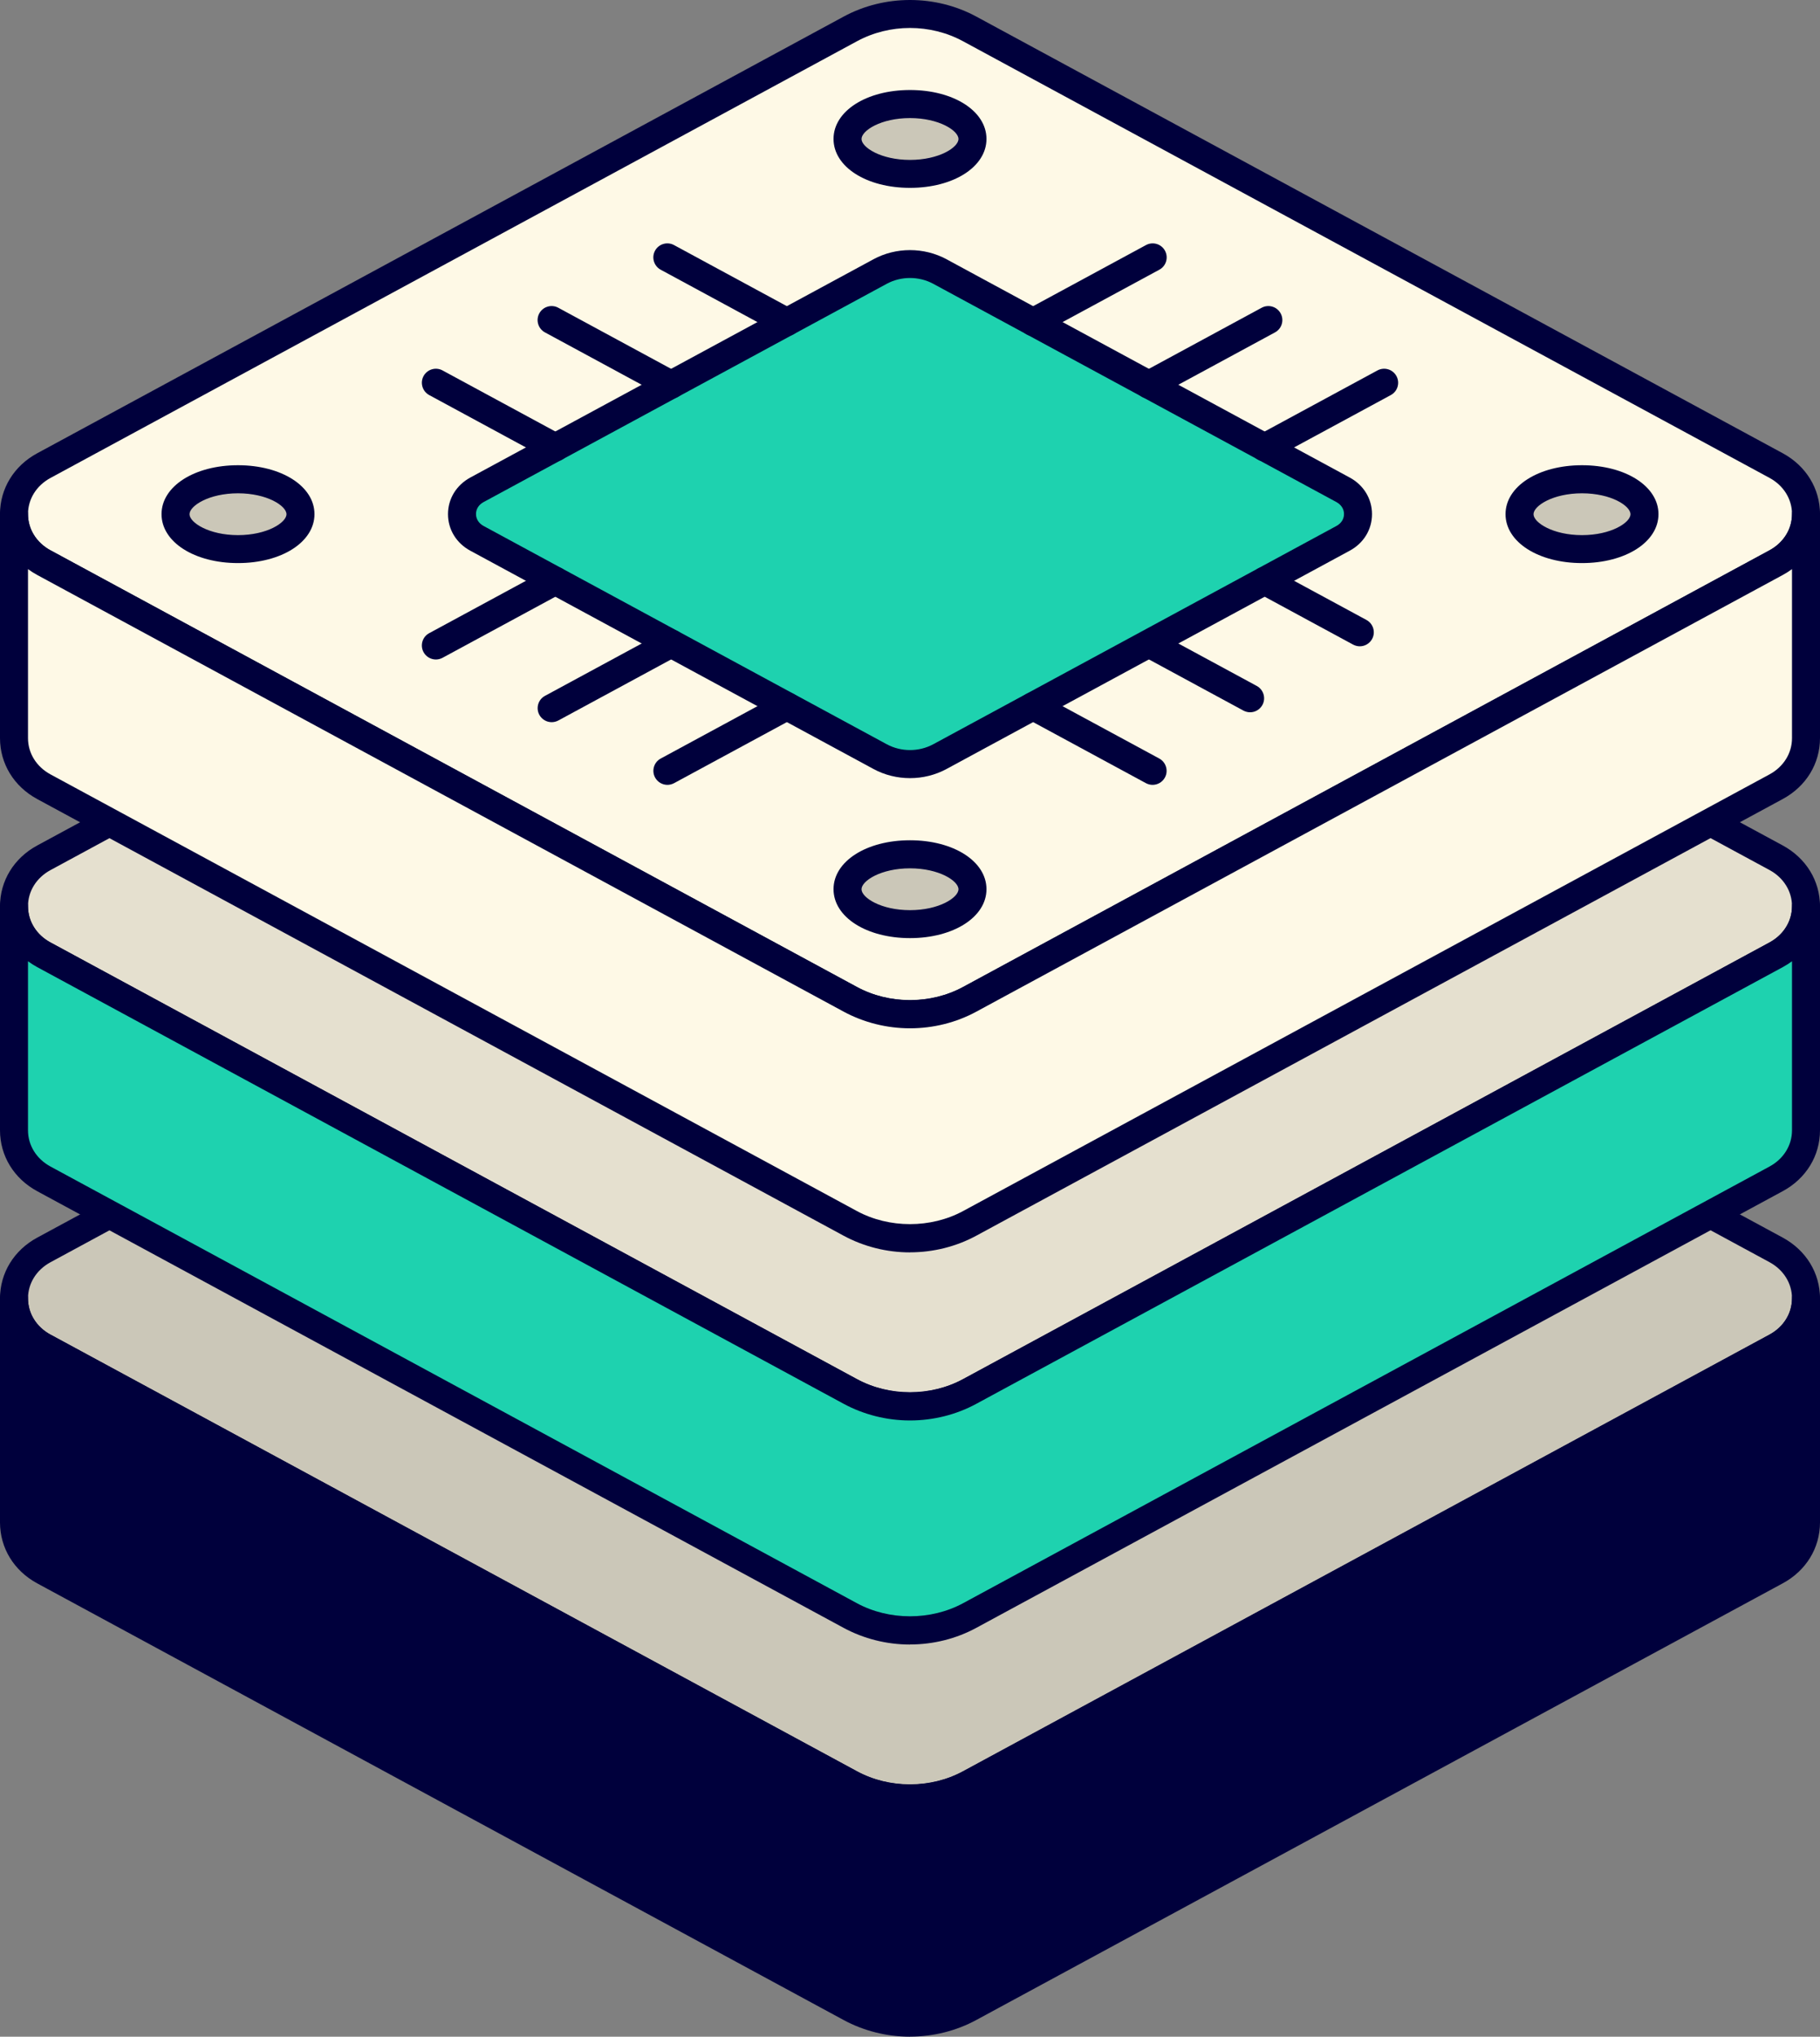<?xml version="1.0" encoding="UTF-8"?><svg id="art" xmlns="http://www.w3.org/2000/svg" viewBox="0 0 292.5 327.2"><rect x="0" y="0" width="292.5" height="327.2" fill="#808080" stroke="none"/><defs><style>.cls-1{fill:#1ed2af;}.cls-1,.cls-2,.cls-3,.cls-4,.cls-5{stroke-width:0px;}.cls-2{fill:#cbc7b8;}.cls-3{fill:#e5e0cf;}.cls-4{fill:#fef9e6;}.cls-5{fill:#00003c;}</style></defs><path class="cls-2" d="m7.05,216.39l129.6,70.15c5.94,3.22,13.26,3.22,19.2,0l129.6-70.15c6.4-3.46,6.4-12.12,0-15.59l-129.6-70.15c-5.94-3.22-13.26-3.22-19.2,0L7.05,200.8c-6.4,3.46-6.4,12.12,0,15.59Z"/><path class="cls-5" d="m146.25,291.19c-3.69,0-7.38-.89-10.67-2.67L5.98,218.37h0c-3.74-2.03-5.98-5.68-5.98-9.77,0-4.09,2.24-7.75,5.98-9.77l129.6-70.15c6.58-3.56,14.76-3.56,21.34,0l129.6,70.15c3.74,2.03,5.98,5.68,5.98,9.77,0,4.09-2.24,7.75-5.98,9.77l-129.6,70.15c-3.29,1.78-6.98,2.67-10.67,2.67ZM8.12,214.41l129.6,70.15c5.26,2.85,11.8,2.85,17.06,0l129.6-70.15c2.27-1.23,3.62-3.4,3.62-5.82,0-2.41-1.35-4.59-3.62-5.82l-129.6-70.15c-5.26-2.85-11.8-2.85-17.06,0L8.12,202.78c-2.27,1.23-3.62,3.4-3.62,5.82s1.35,4.59,3.62,5.82h0Z"/><path class="cls-5" d="m285.45,216.39l-129.6,70.15c-2.97,1.61-6.28,2.41-9.6,2.41-3.31,0-6.63-.8-9.6-2.41L7.05,216.39c-3.2-1.73-4.8-4.76-4.8-7.78v35.98c0,3.03,1.6,6.07,4.8,7.8l129.6,70.15c2.97,1.61,6.29,2.41,9.6,2.41,3.31,0,6.63-.8,9.6-2.41l129.6-70.15c3.2-1.73,4.8-4.77,4.8-7.81v-35.98c0,3.03-1.6,6.05-4.8,7.78Z"/><path class="cls-5" d="m146.25,327.2c-3.74,0-7.43-.93-10.67-2.68L5.98,254.37C2.23,252.34,0,248.68,0,244.58v-35.98c0-1.24,1.01-2.25,2.25-2.25h0c1.24,0,2.25,1.01,2.25,2.25,0,2.41,1.36,4.58,3.62,5.81l129.6,70.15c5.17,2.8,11.88,2.8,17.06,0l129.6-70.15c2.26-1.23,3.62-3.4,3.62-5.81,0-1.24,1.01-2.25,2.25-2.25h0c1.24,0,2.25,1.01,2.25,2.25v35.98c0,4.1-2.23,7.75-5.98,9.78l-129.6,70.15c-3.24,1.76-6.93,2.68-10.67,2.68ZM4.5,217.42v27.16c0,2.42,1.35,4.6,3.62,5.83l129.6,70.15c5.17,2.8,11.88,2.8,17.06,0l129.6-70.15c2.27-1.23,3.62-3.41,3.62-5.82v-27.16c-.46.34-.96.66-1.48.94h0l-129.6,70.15c-3.24,1.76-6.93,2.68-10.67,2.68s-7.43-.93-10.67-2.68L5.98,218.37c-.52-.28-1.02-.6-1.48-.94Zm280.95-1.04h0,0Z"/><path class="cls-3" d="m7.05,153.39l129.6,70.15c5.94,3.22,13.26,3.22,19.2,0l129.6-70.15c6.4-3.46,6.4-12.12,0-15.59l-129.6-70.15c-5.94-3.22-13.26-3.22-19.2,0L7.05,137.8c-6.4,3.46-6.4,12.12,0,15.59Z"/><path class="cls-5" d="m146.25,228.19c-3.69,0-7.38-.89-10.67-2.67L5.98,155.37h0c-3.74-2.03-5.98-5.68-5.98-9.77,0-4.09,2.24-7.75,5.98-9.77l129.6-70.15c6.58-3.56,14.76-3.56,21.34,0l129.6,70.15c3.74,2.03,5.98,5.68,5.98,9.77,0,4.09-2.24,7.75-5.98,9.77l-129.6,70.15c-3.29,1.78-6.98,2.67-10.67,2.67ZM8.12,151.41l129.6,70.15c5.26,2.85,11.8,2.85,17.06,0l129.6-70.15c2.27-1.23,3.62-3.4,3.62-5.82,0-2.41-1.35-4.59-3.62-5.82l-129.6-70.15c-5.26-2.85-11.8-2.85-17.06,0L8.12,139.78c-2.27,1.23-3.62,3.4-3.62,5.82s1.35,4.59,3.62,5.82h0Z"/><path class="cls-1" d="m285.45,153.39l-129.6,70.15c-2.97,1.61-6.28,2.41-9.6,2.41-3.31,0-6.63-.8-9.6-2.41L7.05,153.39c-3.2-1.73-4.8-4.76-4.8-7.78v35.98c0,3.03,1.6,6.07,4.8,7.8l129.6,70.15c2.97,1.61,6.29,2.41,9.6,2.41,3.31,0,6.63-.8,9.6-2.41l129.6-70.15c3.2-1.73,4.8-4.77,4.8-7.81v-35.98c0,3.03-1.6,6.05-4.8,7.78Z"/><path class="cls-5" d="m146.25,264.2c-3.74,0-7.43-.93-10.67-2.68L5.98,191.37C2.23,189.34,0,185.68,0,181.58v-35.98c0-1.24,1.01-2.25,2.25-2.25h0c1.24,0,2.25,1.01,2.25,2.25,0,2.41,1.36,4.58,3.62,5.81l129.6,70.15c5.17,2.8,11.88,2.8,17.06,0l129.6-70.15c2.26-1.23,3.62-3.4,3.62-5.81,0-1.24,1.01-2.25,2.25-2.25h0c1.24,0,2.25,1.01,2.25,2.25v35.98c0,4.1-2.23,7.75-5.98,9.78l-129.6,70.15c-3.24,1.76-6.93,2.68-10.67,2.68ZM4.5,154.42v27.16c0,2.42,1.35,4.6,3.62,5.83l129.6,70.15c5.17,2.8,11.88,2.8,17.06,0l129.6-70.15c2.27-1.23,3.62-3.41,3.62-5.82v-27.16c-.46.34-.96.66-1.48.94h0l-129.6,70.15c-3.24,1.76-6.93,2.68-10.67,2.68s-7.43-.93-10.67-2.68L5.98,155.37c-.52-.28-1.02-.6-1.48-.94Zm280.95-1.04h0,0Z"/><path class="cls-4" d="m7.05,90.39l129.6,70.15c5.94,3.22,13.26,3.22,19.2,0l129.6-70.15c6.4-3.46,6.4-12.12,0-15.59L155.85,4.65c-5.94-3.22-13.26-3.22-19.2,0L7.05,74.8c-6.4,3.46-6.4,12.12,0,15.59Z"/><path class="cls-5" d="m146.25,165.19c-3.69,0-7.38-.89-10.67-2.67L5.98,92.37h0C2.24,90.34,0,86.69,0,82.59c0-4.09,2.24-7.75,5.98-9.77L135.58,2.67c6.58-3.56,14.76-3.56,21.34,0l129.6,70.15c3.74,2.03,5.98,5.68,5.98,9.77,0,4.09-2.24,7.75-5.98,9.77l-129.6,70.15c-3.29,1.78-6.98,2.67-10.67,2.67ZM8.12,88.41l129.6,70.15c5.26,2.85,11.8,2.85,17.06,0l129.6-70.15c2.27-1.23,3.62-3.4,3.62-5.82,0-2.41-1.35-4.59-3.62-5.82L154.78,6.63c-5.26-2.85-11.8-2.85-17.06,0L8.12,76.78c-2.27,1.23-3.62,3.4-3.62,5.82s1.35,4.59,3.62,5.82h0Z"/><path class="cls-4" d="m285.45,90.39l-129.6,70.15c-2.97,1.61-6.28,2.41-9.6,2.41-3.31,0-6.63-.8-9.6-2.41L7.05,90.39c-3.2-1.73-4.8-4.76-4.8-7.78v35.98c0,3.03,1.6,6.07,4.8,7.8l129.6,70.15c2.97,1.61,6.29,2.41,9.6,2.41,3.31,0,6.63-.8,9.6-2.41l129.6-70.15c3.2-1.73,4.8-4.77,4.8-7.81v-35.98c0,3.03-1.6,6.05-4.8,7.78Z"/><path class="cls-5" d="m146.25,201.2c-3.74,0-7.43-.93-10.67-2.68L5.98,128.37C2.23,126.34,0,122.68,0,118.58v-35.98c0-1.24,1.01-2.25,2.25-2.25h0c1.24,0,2.25,1.01,2.25,2.25,0,2.41,1.36,4.58,3.62,5.81l129.6,70.15c5.17,2.8,11.88,2.8,17.06,0l129.6-70.15c2.26-1.23,3.62-3.4,3.62-5.81,0-1.24,1.01-2.25,2.25-2.25h0c1.24,0,2.25,1.01,2.25,2.25v35.98c0,4.1-2.23,7.75-5.98,9.78l-129.6,70.15c-3.24,1.76-6.93,2.68-10.67,2.68ZM4.5,91.42v27.16c0,2.42,1.35,4.6,3.62,5.83l129.6,70.15c5.17,2.8,11.88,2.8,17.06,0l129.6-70.15c2.27-1.23,3.62-3.41,3.62-5.82v-27.16c-.46.34-.96.66-1.48.94h0l-129.6,70.15c-3.24,1.76-6.93,2.68-10.67,2.68s-7.43-.93-10.67-2.68L5.98,92.37c-.52-.28-1.02-.6-1.48-.94Zm280.95-1.04h0,0Z"/><path class="cls-1" d="m76.65,86.49l64.8,35.07c2.97,1.61,6.63,1.61,9.6,0l64.8-35.07c3.2-1.73,3.2-6.06,0-7.79l-64.8-35.07c-2.97-1.61-6.63-1.61-9.6,0l-64.8,35.07c-3.2,1.73-3.2,6.06,0,7.79Z"/><path class="cls-5" d="m146.25,125.01c-2.03,0-4.06-.49-5.87-1.47l-64.8-35.07c-2.24-1.21-3.58-3.41-3.58-5.87,0-2.47,1.34-4.66,3.58-5.88l64.8-35.07c3.62-1.96,8.12-1.96,11.74,0l64.8,35.07c2.24,1.21,3.58,3.41,3.58,5.88s-1.34,4.66-3.58,5.87l-64.8,35.07c-1.81.98-3.84,1.47-5.87,1.47Zm0-80.35c-1.29,0-2.58.31-3.73.93l-64.8,35.07c-.78.42-1.22,1.12-1.22,1.92s.45,1.5,1.22,1.92h0l64.8,35.07c2.3,1.24,5.16,1.24,7.46,0l64.8-35.07c.78-.42,1.22-1.12,1.22-1.92s-.45-1.5-1.22-1.92l-64.8-35.07c-1.15-.62-2.44-.93-3.73-.93Z"/><line class="cls-3" x1="185.24" y1="41.35" x2="166.05" y2="51.74"/><path class="cls-5" d="m166.05,53.99c-.8,0-1.57-.43-1.98-1.18-.59-1.09-.19-2.46.91-3.05l19.2-10.39c1.1-.59,2.46-.18,3.05.91.59,1.09.19,2.46-.91,3.05l-19.2,10.39c-.34.18-.71.27-1.07.27Z"/><line class="cls-3" x1="218.54" y1="101.58" x2="203.25" y2="93.31"/><path class="cls-5" d="m218.54,103.83c-.36,0-.73-.09-1.07-.27l-15.28-8.27c-1.09-.59-1.5-1.96-.91-3.05.59-1.09,1.96-1.5,3.05-.91l15.28,8.27c1.09.59,1.5,1.96.91,3.05-.41.75-1.18,1.18-1.98,1.18Z"/><line class="cls-3" x1="200.91" y1="112.18" x2="185.63" y2="103.91"/><path class="cls-5" d="m200.91,114.43c-.36,0-.73-.09-1.07-.27l-15.28-8.27c-1.09-.59-1.5-1.96-.91-3.05.59-1.09,1.96-1.5,3.05-.91l15.28,8.27c1.09.59,1.5,1.96.91,3.05-.41.75-1.18,1.18-1.98,1.18Z"/><line class="cls-3" x1="70.05" y1="103.7" x2="89.25" y2="93.31"/><path class="cls-5" d="m70.05,105.95c-.8,0-1.57-.43-1.98-1.18-.59-1.09-.19-2.46.91-3.05l19.2-10.39c1.1-.59,2.46-.18,3.05.91.59,1.09.19,2.46-.91,3.05l-19.2,10.39c-.34.18-.71.27-1.07.27Z"/><line class="cls-3" x1="88.66" y1="113.77" x2="107.85" y2="103.38"/><path class="cls-5" d="m88.66,116.02c-.8,0-1.57-.43-1.98-1.18-.59-1.09-.19-2.46.91-3.05l19.2-10.39c1.1-.59,2.46-.18,3.05.91.59,1.09.19,2.46-.91,3.05l-19.2,10.39c-.34.18-.71.27-1.07.27Z"/><line class="cls-3" x1="107.26" y1="41.35" x2="126.45" y2="51.74"/><path class="cls-5" d="m126.45,53.99c-.36,0-.73-.09-1.07-.27l-19.2-10.39c-1.09-.59-1.5-1.96-.91-3.05.59-1.09,1.96-1.5,3.05-.91l19.2,10.39c1.09.59,1.5,1.96.91,3.05-.41.75-1.18,1.18-1.98,1.18Z"/><line class="cls-3" x1="88.66" y1="51.42" x2="107.85" y2="61.81"/><path class="cls-5" d="m107.85,64.06c-.36,0-.73-.09-1.07-.27l-19.2-10.39c-1.09-.59-1.5-1.96-.91-3.05.59-1.09,1.96-1.5,3.05-.91l19.2,10.39c1.09.59,1.5,1.96.91,3.05-.41.75-1.18,1.18-1.98,1.18Z"/><line class="cls-3" x1="107.26" y1="123.84" x2="126.45" y2="113.45"/><path class="cls-5" d="m107.26,126.09c-.8,0-1.57-.43-1.98-1.18-.59-1.09-.19-2.46.91-3.05l19.2-10.39c1.1-.59,2.46-.18,3.05.91.59,1.09.19,2.46-.91,3.05l-19.2,10.39c-.34.18-.71.27-1.07.27Z"/><line class="cls-3" x1="185.24" y1="123.84" x2="166.05" y2="113.45"/><path class="cls-5" d="m185.24,126.09c-.36,0-.73-.09-1.07-.27l-19.2-10.39c-1.09-.59-1.5-1.96-.91-3.05.59-1.09,1.96-1.5,3.05-.91l19.2,10.39c1.09.59,1.5,1.96.91,3.05-.41.75-1.18,1.18-1.98,1.18Z"/><line class="cls-3" x1="70.05" y1="61.49" x2="89.25" y2="71.88"/><path class="cls-5" d="m89.25,74.13c-.36,0-.73-.09-1.07-.27l-19.2-10.39c-1.09-.59-1.5-1.96-.91-3.05.59-1.09,1.96-1.5,3.05-.91l19.2,10.39c1.09.59,1.5,1.96.91,3.05-.41.75-1.18,1.18-1.98,1.18Z"/><line class="cls-3" x1="222.45" y1="61.49" x2="203.25" y2="71.88"/><path class="cls-5" d="m203.25,74.13c-.8,0-1.57-.43-1.98-1.18-.59-1.09-.19-2.46.91-3.05l19.2-10.39c1.1-.59,2.46-.18,3.05.91.59,1.09.19,2.46-.91,3.05l-19.2,10.39c-.34.18-.71.27-1.07.27Z"/><line class="cls-3" x1="203.85" y1="51.42" x2="184.65" y2="61.81"/><path class="cls-5" d="m184.65,64.06c-.8,0-1.57-.43-1.98-1.18-.59-1.09-.19-2.46.91-3.05l19.19-10.39c1.1-.59,2.46-.18,3.05.91.59,1.09.19,2.46-.91,3.05l-19.19,10.39c-.34.18-.71.27-1.07.27Z"/><ellipse class="cls-2" cx="146.25" cy="22.33" rx="10.04" ry="5.61"/><path class="cls-5" d="m146.25,30.18c-7.01,0-12.29-3.38-12.29-7.86s5.29-7.86,12.29-7.86,12.29,3.38,12.29,7.86-5.29,7.86-12.29,7.86Zm0-11.21c-4.69,0-7.79,2.02-7.79,3.36s3.11,3.36,7.79,3.36,7.79-2.02,7.79-3.36-3.11-3.36-7.79-3.36Z"/><ellipse class="cls-2" cx="146.25" cy="142.86" rx="10.04" ry="5.61"/><path class="cls-5" d="m146.25,150.71c-7.01,0-12.29-3.38-12.29-7.86s5.29-7.86,12.29-7.86,12.29,3.38,12.29,7.86-5.29,7.86-12.29,7.86Zm0-11.21c-4.69,0-7.79,2.02-7.79,3.36s3.11,3.36,7.79,3.36,7.79-2.02,7.79-3.36-3.11-3.36-7.79-3.36Z"/><ellipse class="cls-2" cx="38.25" cy="82.6" rx="10.04" ry="5.61"/><path class="cls-5" d="m38.25,90.46c-7.01,0-12.29-3.38-12.29-7.86s5.29-7.86,12.29-7.86,12.29,3.38,12.29,7.86-5.29,7.86-12.29,7.86Zm0-11.21c-4.69,0-7.79,2.02-7.79,3.36s3.11,3.36,7.79,3.36,7.79-2.02,7.79-3.36-3.11-3.36-7.79-3.36Z"/><ellipse class="cls-2" cx="254.25" cy="82.6" rx="10.04" ry="5.61"/><path class="cls-5" d="m254.25,90.46c-7.01,0-12.29-3.38-12.29-7.86s5.29-7.86,12.29-7.86,12.29,3.38,12.29,7.86-5.29,7.86-12.29,7.86Zm0-11.21c-4.69,0-7.79,2.02-7.79,3.36s3.11,3.36,7.79,3.36,7.79-2.02,7.79-3.36-3.11-3.36-7.79-3.36Z"/></svg>